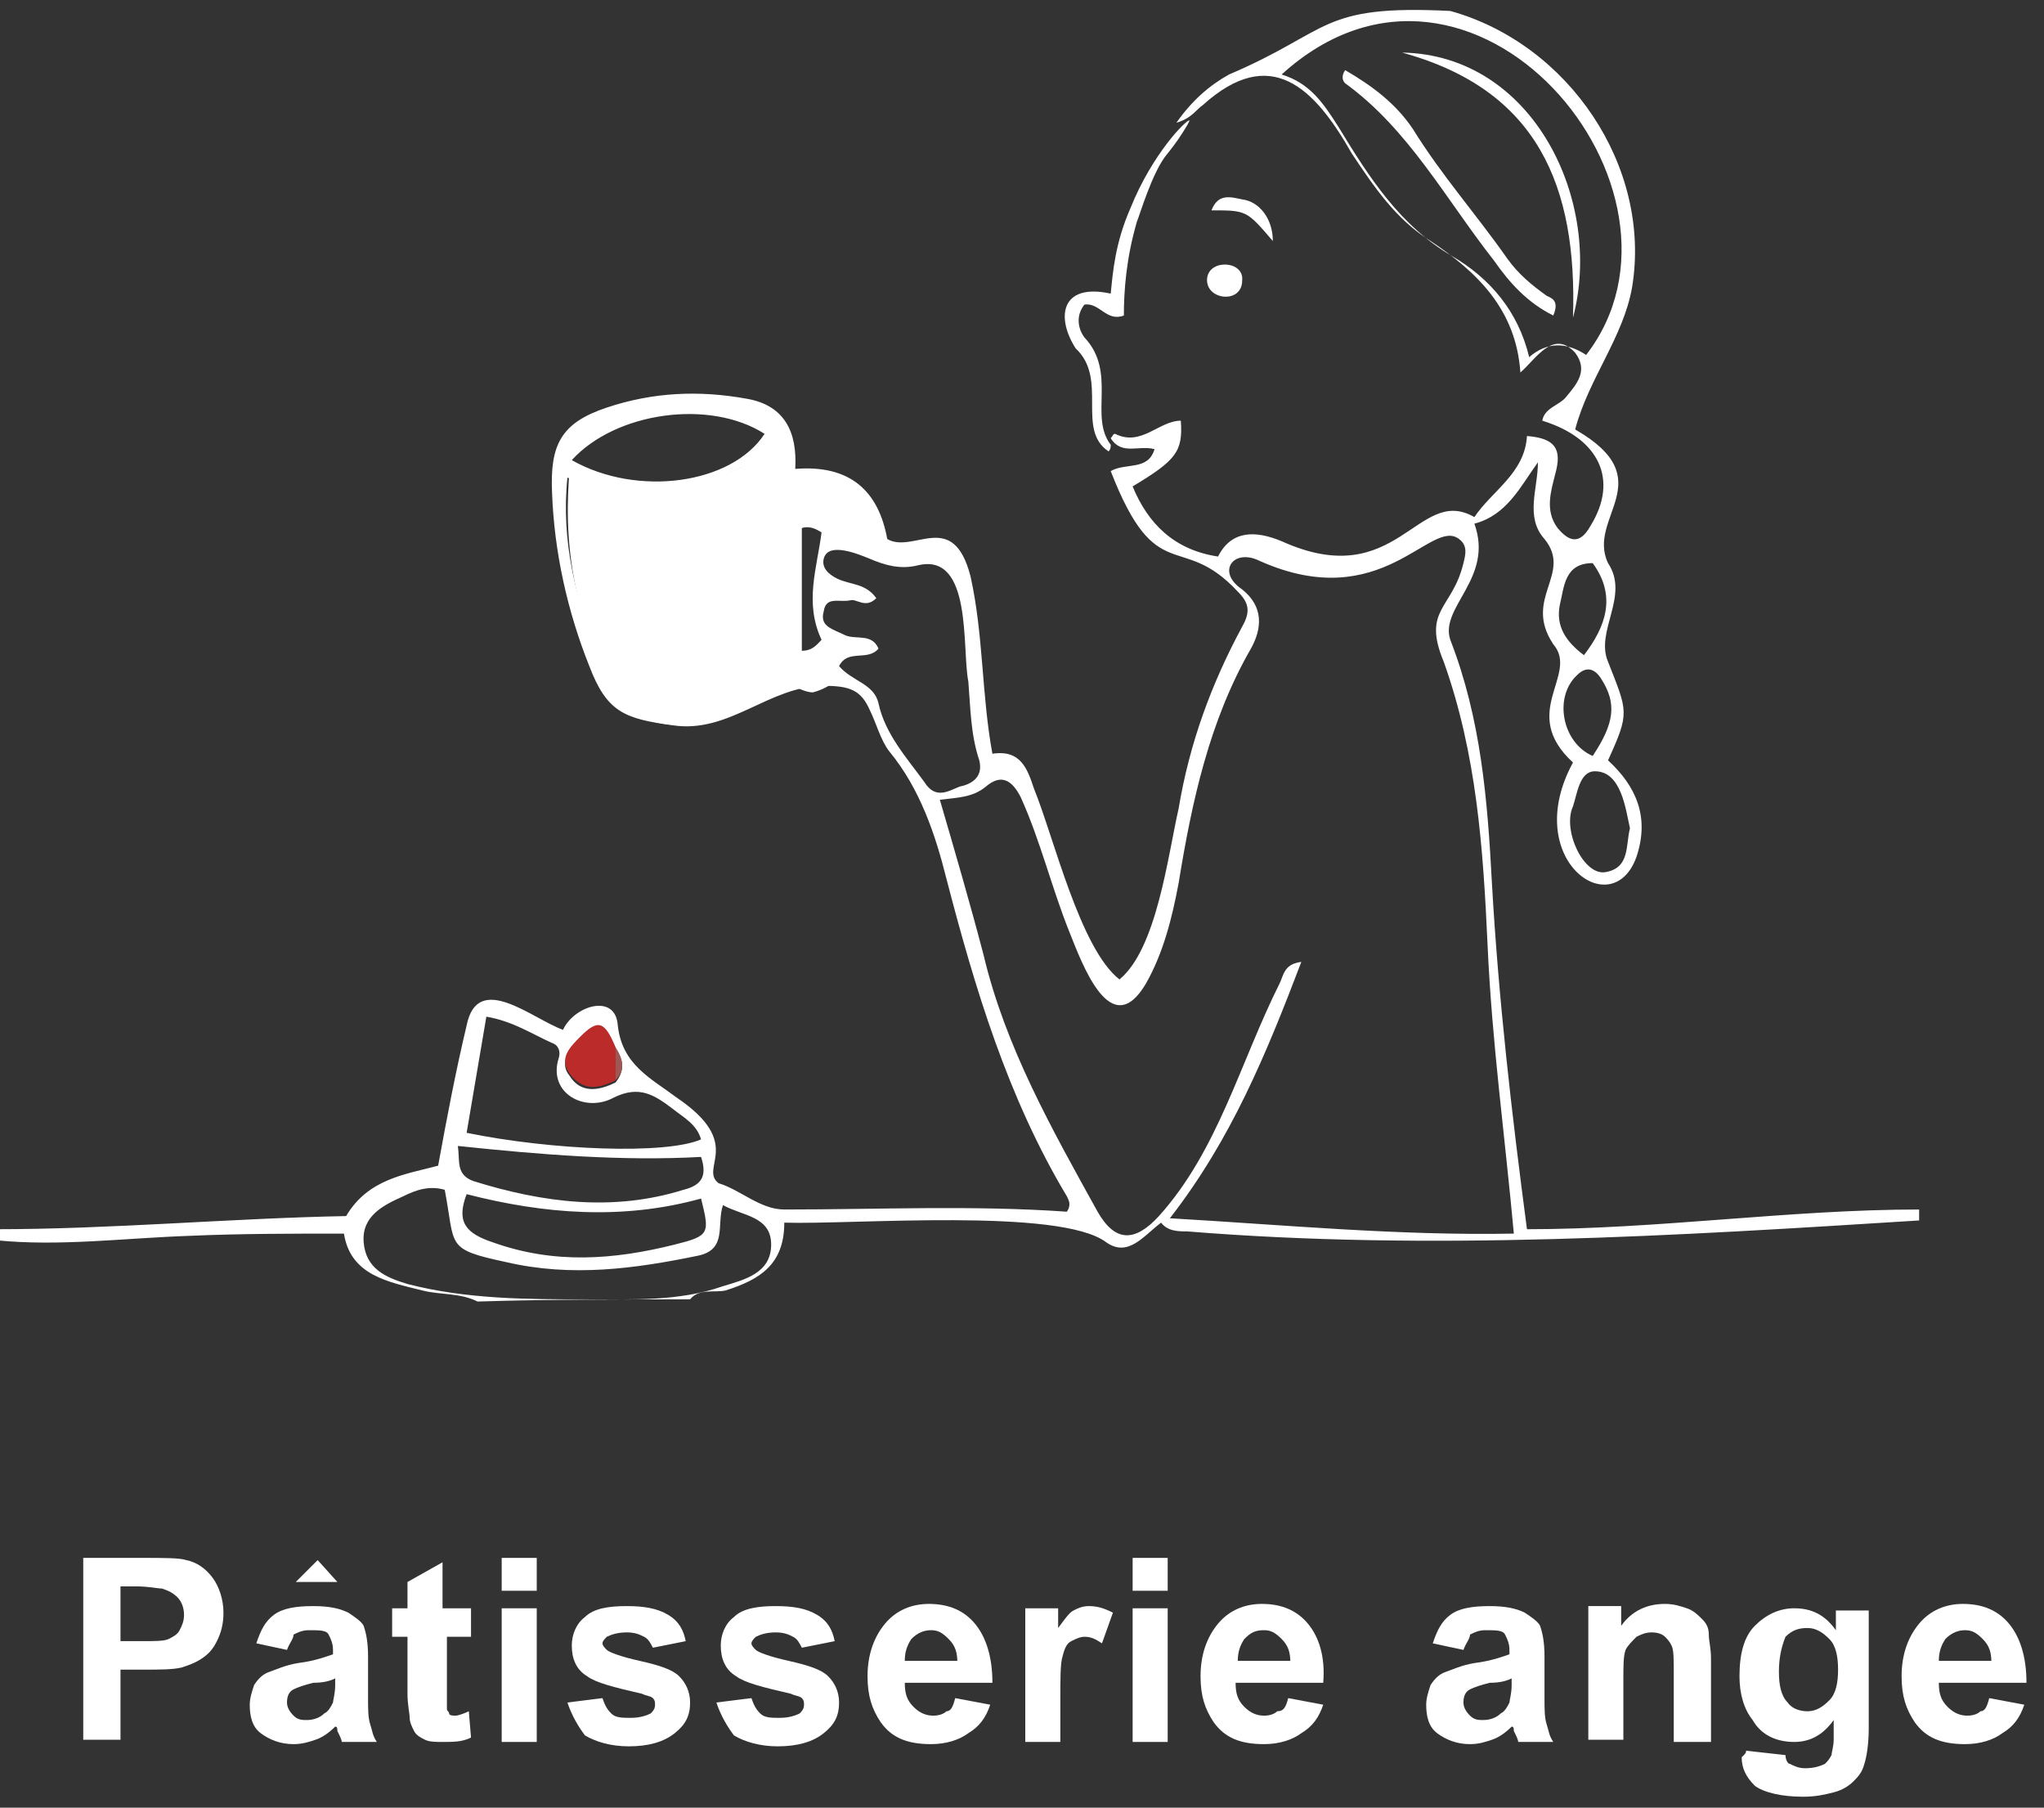 <?xml version="1.0" encoding="utf-8"?>
<!-- Generator: Adobe Illustrator 27.9.0, SVG Export Plug-In . SVG Version: 6.00 Build 0)  -->
<svg version="1.1" id="レイヤー_1" xmlns="http://www.w3.org/2000/svg" xmlns:xlink="http://www.w3.org/1999/xlink" x="0px"
	 y="0px" viewBox="0 0 93.3 82.5" style="enable-background:new 0 0 93.3 82.5;" xml:space="preserve">
<rect x="0" y="0" width="93.3" height="82.5" fill="#333333" stroke="none"/>
<style type="text/css">
	.st0{fill:#FFFFFF;}
	.st1{fill:#BB2B29;}
	.st2{fill:#9E5753;}
</style>
<g>
	<path class="st0" d="M66.2,0.5c5.4,1.5,9.2,7.1,8.3,12.6c-0.4,2.3-2,4.2-2.6,6.5c4,2.3,0.5,4,1.5,6.1c1,1.5-0.6,3.1,0,4.5
		c0.9,2.3,1,2.3,0,4.5c1.3,1.2,1.9,2.6,1.3,4.4c-1.1,3.1-5.3,0.1-2.9-4.3c-2.5-2.3,0.3-4-0.9-5.4c-1.4-2.1,0.9-3.2-0.4-4.8
		c-0.9-1-0.3-2.3-0.3-3.5c-0.8,1.1-1.4,2.4-2.9,2.8c0.9,2.5-1.6,3.8-1.1,5.3c1.4,3.6,1.7,7.3,1.9,11.1c0.3,5.3,0.9,10.5,1.6,15.8
		c6,0,12-0.9,17.9-0.9c0,0.2,0,0.3,0,0.5c-11.1,0.7-22.3,1.4-33.4,0.5c-0.4,0-0.9,0-1.2-0.4c-0.8,0.6-1.5,1.6-2.5,0.9
		c-2.1-1.6-11.6-0.8-14.7-0.9c0,1.9-1.1,2.6-2.7,3.1c-0.5,0.1-1.2-0.1-1.6,0.4c-3.2,0-6.5,0-9.7,0.1c-0.8-0.4-1.7-0.3-2.5-0.5
		c-1.6-0.4-3.3-0.7-3.6-2.6c-2.4,0-4.7,0-7,0.1c-3,0.1-6,0.5-8.9,0.2c0-0.2,0-0.3,0-0.5c5.3,0,10.7-0.5,16-0.6
		c1-1.7,2.7-1.9,4.2-2.3c0.4-2.2,0.8-4.3,1.3-6.4c0.5-2.5,3-0.3,4.4,0.2c0.5-1.1,2.4-1.7,2.5-0.2c0.2,1.8,1.5,2.4,2.7,3.3
		c3.1,2.1,1,3.2,1.9,3.9c1,0.3,1.9,1.2,3,1.2c4.3,0,8.6-0.2,12.9,0.1c0.2-0.3,0.1-0.5,0-0.7c-2.7-4.5-4.2-9.5-5.5-14.5
		c-0.5-2-1.2-4.1-2.6-5.8c-0.4-0.5-0.6-1.3-0.9-1.9c-0.4-0.9-0.9-1.1-2.1-1.1c-2.5,0-4.3,2.2-6.9,1.8c-2.2-0.3-3-0.6-3.8-2.7
		c-1-2.5-1.6-5.2-1.7-7.9c-0.1-2.2,0.4-3.2,2.5-3.9c2.1-0.7,4.2-0.8,6.4-0.4c1.7,0.3,2.3,1.5,2.2,3.2c2.5-0.2,3.8,1,4.2,3.2
		c1.2,0.7,3-1.4,3.8,1.7c0.6,2.7,0.5,5.4,1,8.1c1.3-0.2,1.6,0.7,1.9,1.6c0.9,2.2,2.1,7.3,3.9,8.7c1.7-1.4,2.2-5.6,2.7-7.8
		c0.5-3,1.5-5.7,2.9-8.3c0.4-0.7,0.3-1.1-0.2-1.6c-2.6-2.8-3.7-0.1-5.8-5.5c0.7-0.4,1.7,0,2-1c-0.7-0.2-1.5,0.3-2-0.5
		c0.1-0.1,0.1-0.2,0.2-0.2c1.2,0.6,2-0.6,3-0.6c0.1,1.4-0.2,1.8-2.2,3c0.7,1.7,1.9,2.9,3.9,3.2c0.6-1.2,1.7-1.2,2.9-0.7
		c5.3,2.4,6.2-2.6,8.8-1.1c0.8-1.2,2.3-2,2.4-3.7c1.3,0.1,1.6,0.6,1.3,1.7c-0.2,0.8-0.5,1.7,0.1,2.5c0.5,0.6,1,0.8,1.5-0.1
		c1.3-2.1,0.4-4-2.2-4.8c0.1-0.6,0.8-0.7,1.1-1.1c0.5-0.6,1-1.2,0.4-2c-1-1.1-1.8,0.3-2.5,0.9c-0.2-2.9-2-4.6-4.1-6
		c-1.6-1-2.6-2.5-3.6-4c-1.7-3-3.7-5-6.8-2.2c-0.3,0.2-0.5,0.6-1.2,0.8c0.7-1,1.5-1.7,2.4-2.2C60.8,1.4,60.2,0.2,66.2,0.5z
		 M28.1,47.9c-0.5-1.2-0.8-1.3-1.6-0.5c-0.5,0.5-1,1.1-0.5,1.7c0.5,0.8,1.3,0.7,2.1,0.3C28.5,48.9,28.5,48.4,28.1,47.9z M69.1,56.3
		c-0.4-4.4-1-8.7-1.2-13.2c-0.2-4.4-0.5-8.7-2-12.9c-1-2.4,0.4-2.4,0.9-4.5c0.1-0.4,0.2-0.8-0.2-1.1c-1.3-1-3.5,3.5-9.1,1
		c-1.2-0.6-2,0.5-0.8,1.3c1,0.8,0.9,1.8,0.4,2.7c-1.9,3.3-2.7,7-3.3,10.7c-0.3,1.6-0.7,3.2-1.5,4.6c-1.6,2.7-2.9-0.9-3.5-2.4
		c-0.8-2-1.3-4.1-2.2-6.1c-0.4-0.8-0.9-1.1-1.6-0.5c-0.6,0.5-1.3,0.5-2.1,0.6c0.7,2.4,1.4,4.8,2,7.1c1,4.2,3.1,7.9,5.2,11.7
		c0.8,1.4,1.7,1.4,2.8,0.2c2.7-3,3.7-7,5.5-10.6c0.2-0.4,0.2-0.9,1-1c-1.6,4.2-3.2,8.1-6,11.7C58.6,55.9,63.8,56.4,69.1,56.3z
		 M72.4,16.2c5.8-7.5-5.2-20.7-13.9-12.8c1.3,0.4,1.9,1.3,2.6,2.4c1.4,2.3,2.8,4.5,5.2,5.9c1.7,1,3,2.5,3.5,4.6
		C70.6,15.6,71.5,15.6,72.4,16.2z M25.9,21.8c-0.3,2.9,0.4,5.6,1.4,8.1c0.9,2.6,1.6,3,4.4,2.8c2.4,0,4.4-1.4,4.3-3.9
		c0-2.9,0-5.6-0.4-8.4C32.5,22.3,29.4,23,25.9,21.8z M40,27.3c-0.5,0.5-0.9,0-1.2,0.1c-0.5,0.1-1.1-0.2-1.2,0.5
		c-0.2,0.7,0.4,0.8,1,1.1c0.5,0.2,1.2-0.1,1.5,0.6c-0.5,0.6-1.4,0-1.8,0.8c0.6,0.7,1.6,0.8,1.8,1.7c0.3,1.4,1.3,2.5,2.1,3.6
		c0.5,0.8,1.1,0.4,1.6,0.2c0.5-0.1,1.1-0.4,0.9-1.2c-0.4-1.2-0.4-2.4-0.5-3.6c-0.3-1.5,0.2-5.9-2.3-5.3c-0.8,0.2-1.5,0-2.2-0.3
		c-0.5-0.2-1.9-0.8-2.1,0c-0.1,0.4,0.2,0.7,0.6,0.9C38.8,26.7,39.5,26.6,40,27.3z M33,55c-0.3,0.9,0.2,2-1.1,2.3
		c-2.9,0.6-5.8,1-8.8,0.3c-2.8-0.6-2.3-0.7-2.8-3.3c-0.7-0.2-1.3,0-1.9,0.3c-0.9,0.4-1.9,0.9-1.8,2.1c0.1,1.2,1,1.6,2,1.9
		c2.7,0.7,5.5,0.7,8.2,0.7c2.1,0,4.2,0.1,6.2-0.6c1-0.3,2.2-0.6,2.2-1.9C35.2,55.5,33.9,55.5,33,55z M21.3,51.7
		c3.9,0.8,9.1,1,10.7,0.3c-0.2-0.7-0.8-1-1.3-1.4c-0.8-0.6-1.5-1.1-2.7-0.5c-1.3,0.7-3-0.2-2.5-1.8c0.1-0.3,0-0.6-0.3-0.7
		c-0.9-0.4-1.8-1-3-1.2C21.9,48.2,21.6,49.9,21.3,51.7z M21.3,54.5c-0.5,1.3,0,1.8,1.2,2.2c2.8,1,5.5,0.8,8.3,0.1
		c1.6-0.4,1.6-0.5,1.2-2.1C28.4,55.7,24.8,55.4,21.3,54.5z M20.9,52.3c0.1,0.7-0.1,1.3,0.7,1.6c3.2,1,6.4,1.4,9.6,0.4
		c0.8-0.2,1.1-0.6,0.8-1.5C28.4,53,24.7,52.7,20.9,52.3z M26.1,21c3,1.7,7.3,1.1,8.8-1.2C32.4,18.2,28.1,18.8,26.1,21z M74.4,37.8
		c-0.2-0.9-0.4-2.6-1.6-2.6c-0.7,0-0.8,1-1,1.6c-0.5,1.1,0.5,3.2,1.5,3C74.4,39.6,74.2,38.6,74.4,37.8z M72.7,25.7
		c-1.3,0-1.3,1.1-1.5,1.9c-0.2,1,0.3,1.7,1.1,2.3C73.3,28.6,73.8,27.2,72.7,25.7z M72.7,34.5c1-1.5,1.1-2.4,0.4-3.5
		c-0.3-0.5-0.7-0.6-1.1-0.2C70.9,31.8,71.3,33.9,72.7,34.5z M36.6,24.1c0,1.9,0,3.8,0,5.6c0.5,0,0.7-0.3,0.9-0.5
		c-0.8-1.7-0.2-3.3,0-4.9C37.2,24.1,36.9,24,36.6,24.1z M39.6,24.8c-0.4-1.6-1.4-2.3-2.7-2.2c-0.6,0-0.6,0.3-0.5,0.7
		C37.7,23.2,38.3,24.8,39.6,24.8z M37.9,30.9c-0.1-0.3,0-0.8-0.4-0.7c-0.5,0.1-1.1,0.3-1.1,1C36.9,31.4,37.4,31.3,37.9,30.9z"/>
	<path class="st0" d="M50.6,20.6c-1.5-1,0-3.3-1.5-4.7c-0.9-1.4-0.7-3,1.6-2.5c0.1-1,0.2-2.3,0.9-3.9c1-2.5,2.6-4.1,2.7-4
		c0,0,0,0-0.1,0.2c-0.3,0.5-0.5,0.8-0.9,1.3c-0.7,0.8-1.3,2.9-1.4,3.1c-0.5,1.7-0.6,3.2-0.6,4.3c-0.8,0.3-1.1-0.6-1.8-0.5
		c-0.4,0.5-0.3,1.1,0,1.5c1.5,1.6,0.2,3.6,1.2,4.9C50.7,20.4,50.7,20.5,50.6,20.6z"/>
	<path class="st0" d="M56.7,12.8c0,1.1-1.7,0.9-1.6-0.1C55.2,11.8,56.8,11.9,56.7,12.8z"/>
	<path class="st0" d="M58.1,11c-1.2-1.4-1.2-1.4-2.8-1.4c0.3-0.8,0.9-0.6,1.4-0.5C57.5,9.2,58.1,10,58.1,11z"/>
	<path class="st1" d="M28.1,49.3c-0.8,0.4-1.5,0.5-2.1-0.3c-0.5-0.7,0-1.2,0.5-1.7c0.8-0.8,1.1-0.7,1.6,0.5
		C28.1,48.4,28.1,48.9,28.1,49.3z"/>
	<path class="st2" d="M28.1,49.3c0-0.5,0-1,0-1.5C28.5,48.4,28.5,48.9,28.1,49.3z"/>
	<path class="st0" d="M64,2.4c6,0.1,9.2,6.8,7.8,12.1C72,8.5,70.2,4.1,64,2.4z"/>
	<path class="st0" d="M70.9,14.4c-1.2-0.6-2-1.5-2.7-2.5c-2.2-2.8-3.9-6-6.8-8.1c-0.1-0.1-0.2-0.3,0-0.6c1.2,0.7,2.3,1.5,3.1,2.7
		c1.3,2.1,2.9,3.9,4.3,5.9c0.5,0.7,1.1,1.2,1.8,1.7C70.8,13.6,71.2,13.7,70.9,14.4z"/>
	<path class="st0" d="M26,21.4c-0.1,1.3-0.2,3.2,0.3,5.5c0.6,2.6,1,4.7,2.7,5.7c2.2,1.2,5.7,0.1,7-2c0.7-1.1,0.5-2.8,0.2-6.2
		c-0.2-1.8-0.4-3.2-0.5-4.2c-0.8,0.6-2.7,1.9-5.5,2C28.3,22.3,26.8,21.8,26,21.4z"/>
	<path class="st0" d="M36.4,22.6c0.3-0.4,1.4,0,1.5,0c1.4,0.5,2.3,2.2,2,2.5c-0.2,0.2-0.6-0.4-2.3-1c-0.5-0.2-1-0.3-1.3-0.7
		C36.3,23.2,36.3,22.8,36.4,22.6z"/>
	<path class="st0" d="M36.2,31.3L36.2,31.3c0-0.1,0-0.4,0.2-0.7c0.1-0.1,0.3-0.4,0.7-0.5c0.5-0.1,1.1,0.3,1.1,0.7
		c0,0.4-0.7,0.7-1.1,0.8C36.8,31.6,36.4,31.4,36.2,31.3z"/>
	<g>
		<g>
			<path class="st0" d="M3.8,79.5v-8.4h2.7c1,0,1.7,0,2,0.1c0.5,0.1,0.9,0.4,1.2,0.8s0.5,1,0.5,1.6c0,0.5-0.1,0.9-0.3,1.3
				c-0.2,0.4-0.4,0.6-0.7,0.8s-0.6,0.3-0.9,0.4c-0.4,0.1-1,0.1-1.8,0.1H5.5v3.2H3.8z M5.5,72.5v2.4h0.9c0.7,0,1.1,0,1.3-0.1
				c0.2-0.1,0.4-0.2,0.5-0.4c0.1-0.2,0.2-0.4,0.2-0.7c0-0.3-0.1-0.6-0.3-0.8c-0.2-0.2-0.4-0.3-0.7-0.4c-0.2,0-0.6-0.1-1.2-0.1H5.5z"
				/>
			<path class="st0" d="M13.1,75.3L11.7,75c0.2-0.6,0.4-1,0.8-1.3c0.4-0.3,1-0.4,1.8-0.4c0.7,0,1.2,0.1,1.6,0.3
				c0.3,0.2,0.6,0.4,0.7,0.6c0.1,0.3,0.2,0.7,0.2,1.4l0,1.9c0,0.5,0,0.9,0.1,1.2c0.1,0.3,0.1,0.5,0.3,0.8h-1.6
				c0-0.1-0.1-0.3-0.2-0.5c0-0.1,0-0.2-0.1-0.2c-0.3,0.3-0.6,0.5-0.9,0.6c-0.3,0.1-0.6,0.2-1,0.2c-0.6,0-1.1-0.2-1.5-0.5
				s-0.5-0.8-0.5-1.3c0-0.3,0.1-0.6,0.2-0.9c0.2-0.3,0.4-0.5,0.7-0.6c0.3-0.1,0.7-0.3,1.3-0.4c0.8-0.1,1.3-0.3,1.6-0.4v-0.2
				c0-0.3-0.1-0.5-0.2-0.7s-0.4-0.2-0.9-0.2c-0.3,0-0.5,0.1-0.7,0.2C13.4,74.8,13.2,75,13.1,75.3z M15.3,76.6
				c-0.2,0.1-0.5,0.2-1,0.2c-0.4,0.1-0.7,0.2-0.9,0.3c-0.2,0.1-0.3,0.3-0.3,0.6c0,0.2,0.1,0.4,0.3,0.6c0.2,0.2,0.4,0.2,0.6,0.2
				c0.3,0,0.6-0.1,0.8-0.3c0.2-0.1,0.3-0.3,0.4-0.5c0-0.1,0.1-0.4,0.1-0.8V76.6z"/>
			<path class="st0" d="M21.5,73.4v1.3h-1.1v2.4c0,0.5,0,0.8,0,0.9c0,0.1,0.1,0.1,0.1,0.2s0.2,0.1,0.3,0.1c0.1,0,0.4-0.1,0.6-0.2
				l0.1,1.2c-0.4,0.2-0.8,0.2-1.3,0.2c-0.3,0-0.6,0-0.8-0.1c-0.2-0.1-0.4-0.2-0.5-0.4s-0.2-0.4-0.2-0.6c0-0.2-0.1-0.6-0.1-1.1v-2.6
				h-0.7v-1.3h0.7v-1.2l1.6-0.9v2.1H21.5z"/>
			<path class="st0" d="M22.9,72.6v-1.5h1.6v1.5H22.9z M22.9,79.5v-6.1h1.6v6.1H22.9z"/>
			<path class="st0" d="M25.9,77.7l1.6-0.2c0.1,0.3,0.2,0.5,0.4,0.7s0.5,0.2,0.9,0.2c0.4,0,0.7-0.1,0.9-0.2c0.1-0.1,0.2-0.2,0.2-0.4
				c0-0.1,0-0.2-0.1-0.3c-0.1-0.1-0.3-0.1-0.5-0.2c-1.3-0.3-2.1-0.5-2.5-0.8c-0.5-0.3-0.7-0.8-0.7-1.4c0-0.5,0.2-1,0.6-1.3
				c0.4-0.4,1.1-0.5,1.9-0.5c0.8,0,1.4,0.1,1.9,0.4s0.7,0.7,0.8,1.2l-1.5,0.3c-0.1-0.2-0.2-0.4-0.4-0.5c-0.2-0.1-0.4-0.2-0.8-0.2
				c-0.4,0-0.7,0.1-0.9,0.2c-0.1,0.1-0.2,0.2-0.2,0.3c0,0.1,0.1,0.2,0.2,0.3c0.1,0.1,0.6,0.3,1.5,0.5s1.5,0.4,1.8,0.7
				c0.3,0.3,0.5,0.7,0.5,1.2c0,0.6-0.2,1-0.7,1.4s-1.2,0.6-2.1,0.6c-0.8,0-1.5-0.2-2-0.5C26.4,78.8,26.1,78.3,25.9,77.7z"/>
			<path class="st0" d="M32.7,77.7l1.6-0.2c0.1,0.3,0.2,0.5,0.4,0.7s0.5,0.2,0.9,0.2c0.4,0,0.7-0.1,0.9-0.2c0.1-0.1,0.2-0.2,0.2-0.4
				c0-0.1,0-0.2-0.1-0.3c-0.1-0.1-0.3-0.1-0.5-0.2c-1.3-0.3-2.1-0.5-2.5-0.8c-0.5-0.3-0.7-0.8-0.7-1.4c0-0.5,0.2-1,0.6-1.3
				c0.4-0.4,1.1-0.5,1.9-0.5c0.8,0,1.4,0.1,1.9,0.4s0.7,0.7,0.8,1.2l-1.5,0.3c-0.1-0.2-0.2-0.4-0.4-0.5c-0.2-0.1-0.4-0.2-0.8-0.2
				c-0.4,0-0.7,0.1-0.9,0.2c-0.1,0.1-0.2,0.2-0.2,0.3c0,0.1,0.1,0.2,0.2,0.3c0.1,0.1,0.6,0.3,1.5,0.5s1.5,0.4,1.8,0.7
				c0.3,0.3,0.5,0.7,0.5,1.2c0,0.6-0.2,1-0.7,1.4s-1.2,0.6-2.1,0.6c-0.8,0-1.5-0.2-2-0.5C33.2,78.8,32.9,78.3,32.7,77.7z"/>
			<path class="st0" d="M43.6,77.5l1.6,0.3c-0.2,0.6-0.5,1-1,1.3c-0.4,0.3-1,0.5-1.7,0.5c-1.1,0-1.8-0.3-2.3-1
				c-0.4-0.6-0.6-1.2-0.6-2.1c0-1,0.3-1.8,0.8-2.4c0.5-0.6,1.2-0.9,2-0.9c0.9,0,1.6,0.3,2.1,0.9c0.5,0.6,0.8,1.5,0.8,2.7h-4
				c0,0.5,0.1,0.8,0.4,1.1s0.6,0.4,0.9,0.4c0.3,0,0.5-0.1,0.6-0.2C43.4,78.1,43.5,77.9,43.6,77.5z M43.7,75.9c0-0.5-0.1-0.8-0.4-1.1
				s-0.5-0.4-0.8-0.4c-0.3,0-0.6,0.1-0.9,0.4c-0.2,0.3-0.3,0.6-0.3,1H43.7z"/>
			<path class="st0" d="M48.4,79.5h-1.6v-6.1h1.5v0.9c0.3-0.4,0.5-0.7,0.7-0.8c0.2-0.1,0.4-0.2,0.7-0.2c0.4,0,0.7,0.1,1.1,0.3
				L50.3,75c-0.3-0.2-0.5-0.3-0.8-0.3c-0.2,0-0.4,0.1-0.6,0.2s-0.3,0.3-0.4,0.7c-0.1,0.3-0.1,1-0.1,2V79.5z"/>
			<path class="st0" d="M51.7,72.6v-1.5h1.6v1.5H51.7z M51.7,79.5v-6.1h1.6v6.1H51.7z"/>
			<path class="st0" d="M58.8,77.5l1.6,0.3c-0.2,0.6-0.5,1-1,1.3c-0.4,0.3-1,0.5-1.7,0.5c-1.1,0-1.8-0.3-2.3-1
				c-0.4-0.6-0.6-1.2-0.6-2.1c0-1,0.3-1.8,0.8-2.4c0.5-0.6,1.2-0.9,2-0.9c0.9,0,1.6,0.3,2.1,0.9c0.5,0.6,0.8,1.5,0.7,2.7h-4
				c0,0.5,0.1,0.8,0.4,1.1s0.6,0.4,0.9,0.4c0.3,0,0.5-0.1,0.6-0.2C58.6,78.1,58.7,77.9,58.8,77.5z M58.9,75.9c0-0.5-0.1-0.8-0.4-1.1
				s-0.5-0.4-0.8-0.4c-0.4,0-0.6,0.1-0.9,0.4c-0.2,0.3-0.3,0.6-0.3,1H58.9z"/>
			<path class="st0" d="M66.8,75.3L65.4,75c0.2-0.6,0.4-1,0.8-1.3c0.4-0.3,1-0.4,1.8-0.4c0.7,0,1.2,0.1,1.6,0.3
				c0.3,0.2,0.6,0.4,0.7,0.6c0.1,0.3,0.2,0.7,0.2,1.4l0,1.9c0,0.5,0,0.9,0.1,1.2c0.1,0.3,0.1,0.5,0.3,0.8h-1.6
				c0-0.1-0.1-0.3-0.2-0.5c0-0.1,0-0.2-0.1-0.2c-0.3,0.3-0.6,0.5-0.9,0.6c-0.3,0.1-0.6,0.2-1,0.2c-0.6,0-1.1-0.2-1.5-0.5
				s-0.5-0.8-0.5-1.3c0-0.3,0.1-0.6,0.2-0.9c0.2-0.3,0.4-0.5,0.7-0.6c0.3-0.1,0.7-0.3,1.3-0.4c0.8-0.1,1.3-0.3,1.6-0.4v-0.2
				c0-0.3-0.1-0.5-0.2-0.7s-0.4-0.2-0.9-0.2c-0.3,0-0.5,0.1-0.7,0.2C67.1,74.8,66.9,75,66.8,75.3z M69,76.6c-0.2,0.1-0.5,0.2-1,0.2
				c-0.4,0.1-0.7,0.2-0.9,0.3c-0.2,0.1-0.3,0.3-0.3,0.6c0,0.2,0.1,0.4,0.3,0.6c0.2,0.2,0.4,0.2,0.6,0.2c0.3,0,0.6-0.1,0.8-0.3
				c0.2-0.1,0.3-0.3,0.4-0.5c0-0.1,0.1-0.4,0.1-0.8V76.6z"/>
			<path class="st0" d="M78,79.5h-1.6v-3.1c0-0.7,0-1.1-0.1-1.3c-0.1-0.2-0.2-0.3-0.3-0.4s-0.3-0.2-0.6-0.2c-0.3,0-0.5,0.1-0.7,0.2
				c-0.2,0.2-0.4,0.4-0.5,0.6c-0.1,0.3-0.1,0.7-0.1,1.4v2.7h-1.6v-6.1h1.5v0.9c0.5-0.7,1.2-1,2-1c0.4,0,0.7,0.1,1,0.2
				s0.5,0.3,0.7,0.5s0.3,0.4,0.3,0.7s0.1,0.6,0.1,1.1V79.5z"/>
			<path class="st0" d="M79.7,79.9l1.8,0.2c0,0.2,0.1,0.4,0.2,0.4c0.2,0.1,0.4,0.2,0.7,0.2c0.4,0,0.7-0.1,0.9-0.2
				c0.1-0.1,0.2-0.2,0.3-0.4c0-0.1,0.1-0.4,0.1-0.7v-0.9c-0.5,0.7-1.1,1-1.8,1c-0.8,0-1.5-0.3-1.9-1c-0.4-0.5-0.6-1.2-0.6-2
				c0-1,0.2-1.8,0.7-2.3s1.1-0.8,1.8-0.8c0.8,0,1.4,0.3,1.9,1v-0.9h1.5v5.4c0,0.7-0.1,1.3-0.2,1.6c-0.1,0.4-0.3,0.6-0.5,0.8
				c-0.2,0.2-0.5,0.4-0.9,0.5c-0.4,0.1-0.8,0.2-1.4,0.2c-1,0-1.8-0.2-2.2-0.5c-0.4-0.4-0.6-0.8-0.6-1.3C79.7,80,79.7,80,79.7,79.9z
				 M81.2,76.3c0,0.6,0.1,1.1,0.4,1.4c0.2,0.3,0.6,0.4,0.9,0.4c0.4,0,0.7-0.2,1-0.5c0.3-0.3,0.4-0.8,0.4-1.4c0-0.6-0.1-1.1-0.4-1.4
				c-0.3-0.3-0.6-0.5-1-0.5c-0.4,0-0.7,0.1-1,0.4C81.3,75.2,81.2,75.7,81.2,76.3z"/>
			<path class="st0" d="M90.8,77.5l1.6,0.3c-0.2,0.6-0.5,1-1,1.3c-0.4,0.3-1,0.5-1.7,0.5c-1.1,0-1.8-0.3-2.3-1
				c-0.4-0.6-0.6-1.2-0.6-2.1c0-1,0.3-1.8,0.8-2.4c0.5-0.6,1.2-0.9,2-0.9c0.9,0,1.6,0.3,2.1,0.9c0.5,0.6,0.8,1.5,0.8,2.7h-4
				c0,0.5,0.1,0.8,0.4,1.1s0.6,0.4,0.9,0.4c0.3,0,0.5-0.1,0.6-0.2C90.6,78.1,90.7,77.9,90.8,77.5z M90.9,75.9c0-0.5-0.1-0.8-0.4-1.1
				s-0.5-0.4-0.8-0.4c-0.3,0-0.6,0.1-0.9,0.4c-0.2,0.3-0.3,0.6-0.3,1H90.9z"/>
		</g>
		<polyline class="st0" points="13.5,72.2 14.5,71.2 15.4,72.2 		"/>
	</g>
</g>
</svg>
